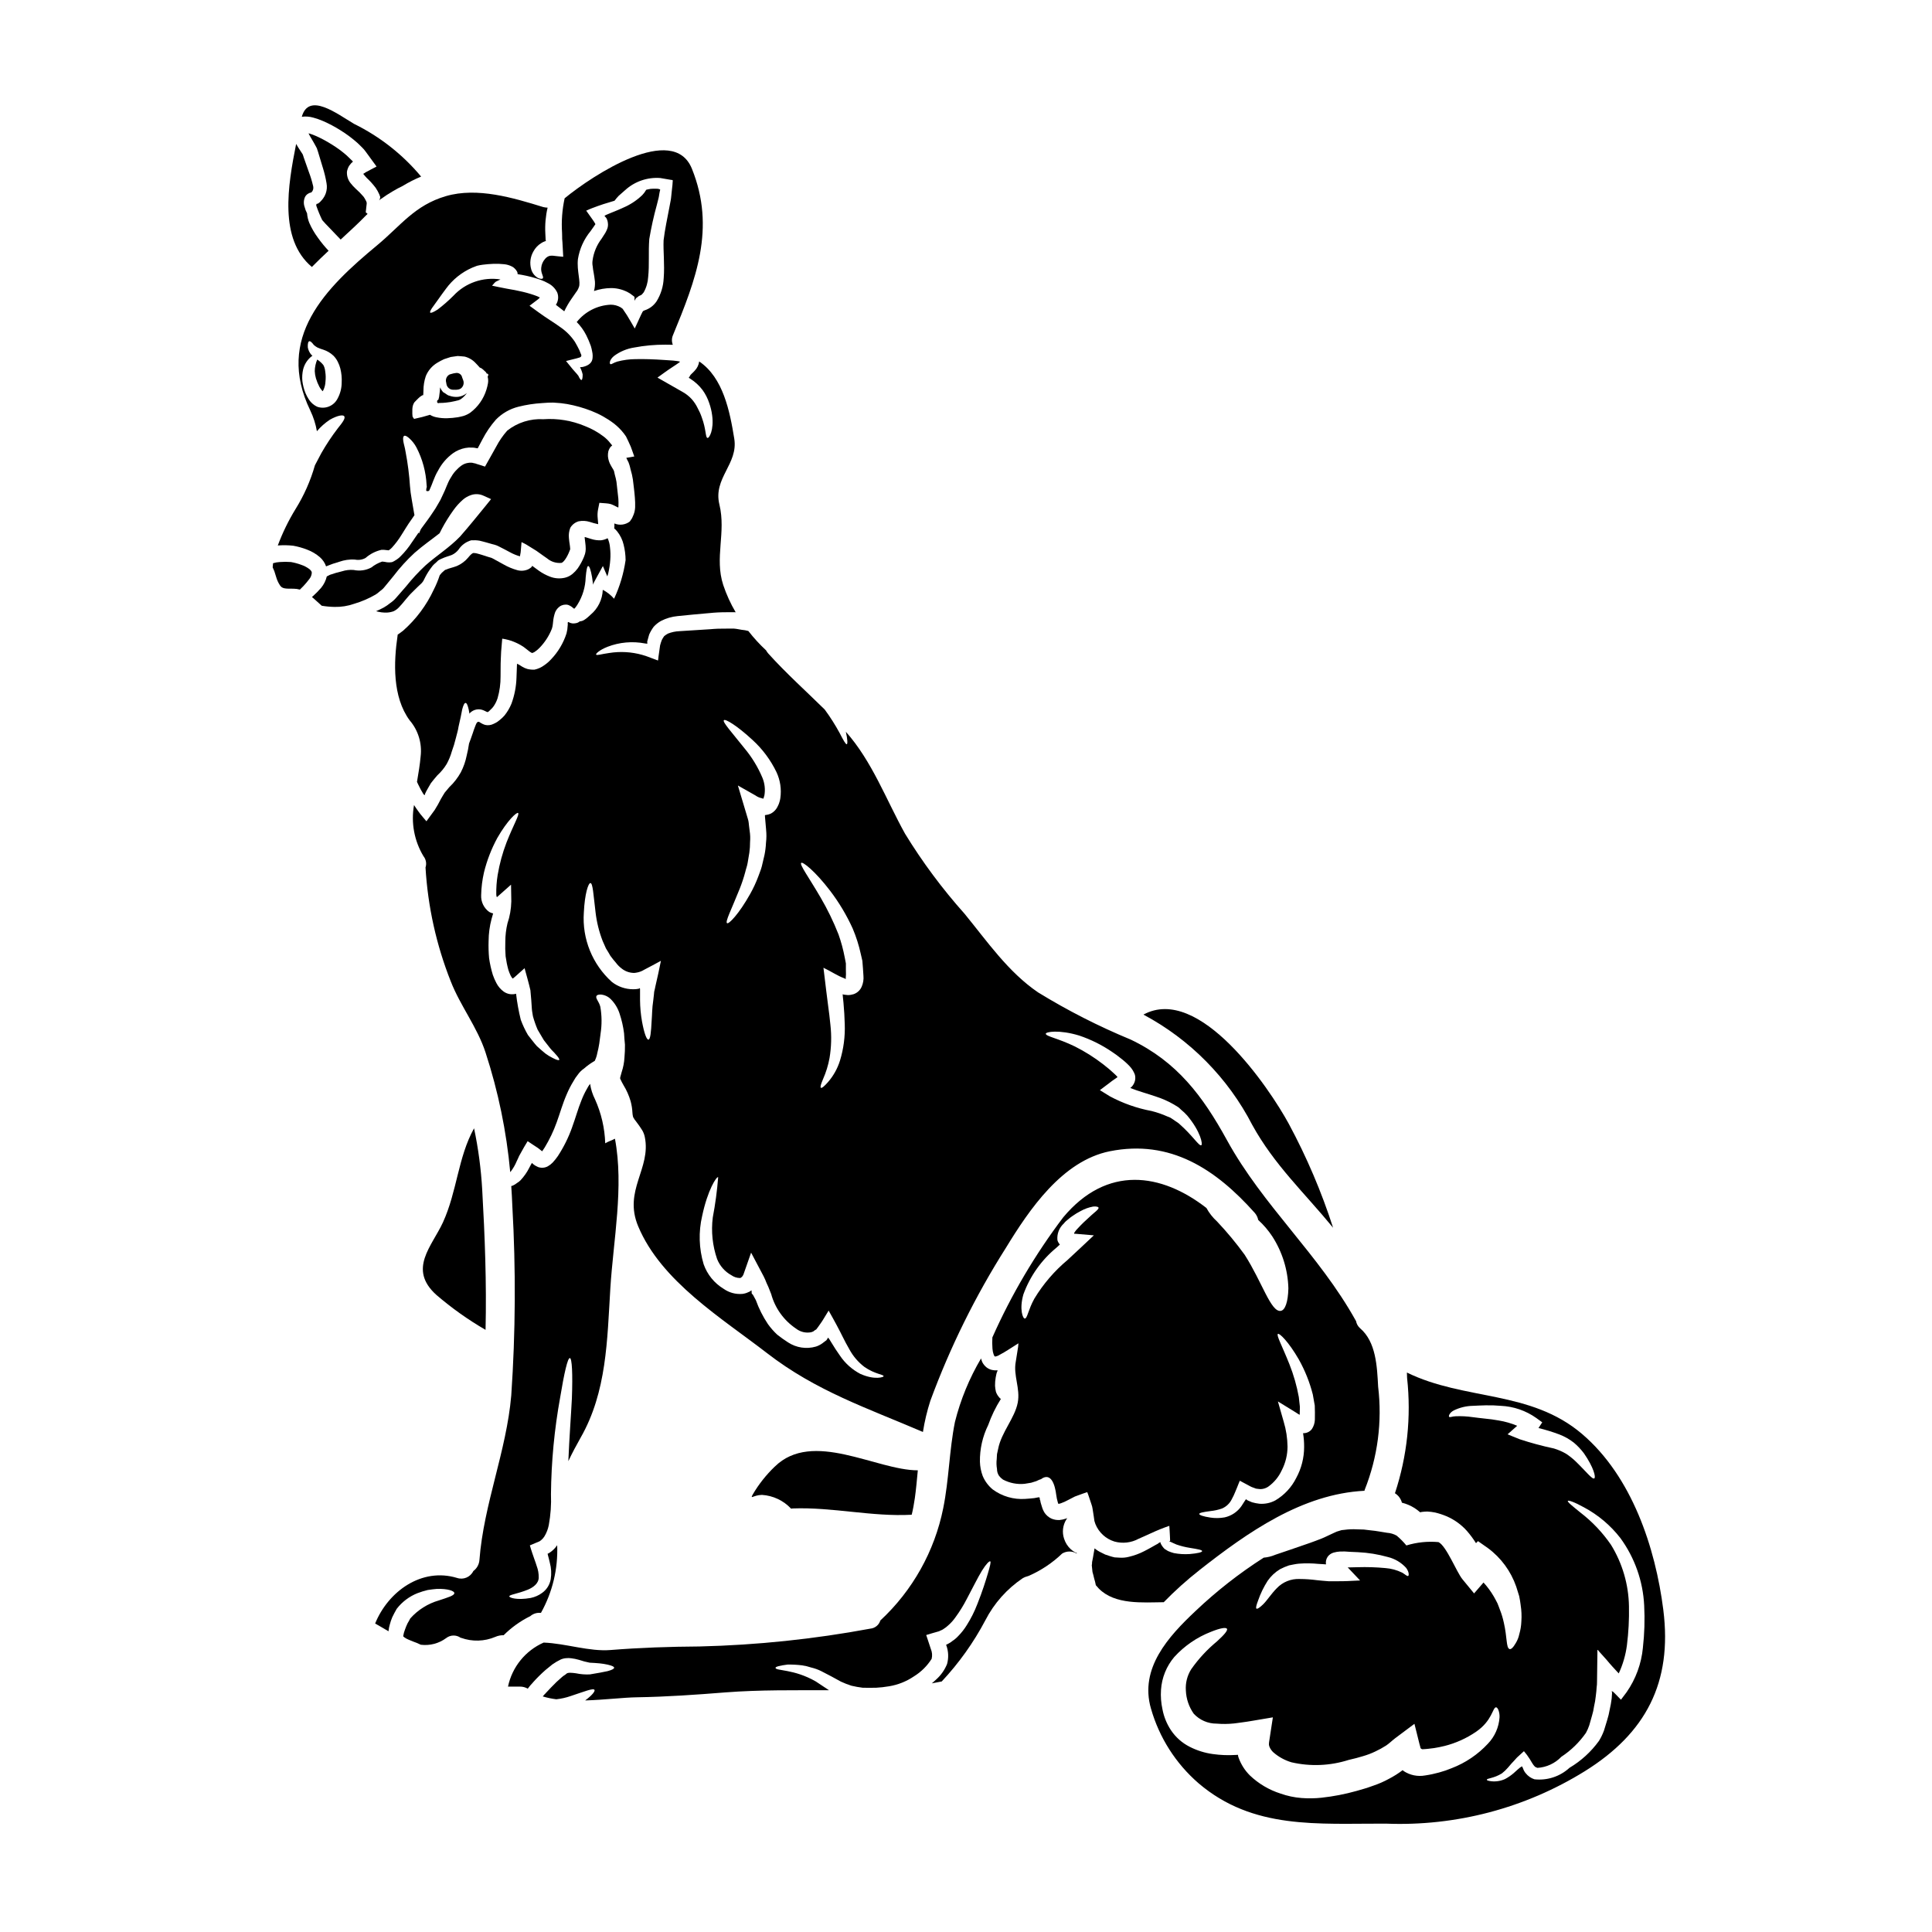 <?xml version="1.0" encoding="UTF-8"?>
<!-- Uploaded to: ICON Repo, www.svgrepo.com, Generator: ICON Repo Mixer Tools -->
<svg fill="#000000" width="800px" height="800px" version="1.1" viewBox="144 144 512 512" xmlns="http://www.w3.org/2000/svg">
 <g>
  <path d="m353.65 543.81c0.137-0.031 0.277-0.051 0.418-0.055 10.605-0.395 20.945 2.242 31.543 1.668 0.34-1.332 0.625-2.996 0.832-4.402 0.316-2.238 0.547-4.766 0.789-7.371-11.02 0-27.895-10.836-37.922-0.965h-0.008c-2.262 2.172-4.219 4.641-5.805 7.348-0.789 1.461 0.129 0.184 2.422 0.129 2.949 0.184 5.715 1.492 7.731 3.648z"/>
  <path d="m428.53 555.14c-0.285-0.172-0.547-0.371-0.789-0.598-0.809-0.754-1.41-1.703-1.746-2.758-0.574-1.707-0.355-3.586 0.598-5.113 0.074-0.133 0.16-0.258 0.266-0.367-0.129 0.051-0.234 0.102-0.395 0.156-0.551 0.188-1.117 0.309-1.691 0.363-0.762 0.043-1.52-0.102-2.215-0.418-0.688-0.34-1.281-0.852-1.719-1.484-0.32-0.508-0.566-1.062-0.727-1.641-0.242-0.668-0.418-1.355-0.523-2.055 0 0.102 0 0.23-0.051 0.23h-0.027c0.008-0.164 0.023-0.332 0.051-0.496l-0.234-0.18-1.223 0.234c-0.789 0.102-1.613 0.152-2.394 0.207v0.004c-3.094 0.215-6.168-0.68-8.66-2.527-1.152-0.961-2.055-2.184-2.633-3.57-0.441-1.191-0.688-2.449-0.727-3.723-0.055-3.375 0.695-6.715 2.188-9.742 0.859-2.426 1.984-4.75 3.359-6.926-0.207-0.141-0.383-0.316-0.523-0.52-0.352-0.406-0.617-0.875-0.785-1.383-0.125-0.516-0.203-1.043-0.234-1.574-0.012-0.746 0.047-1.496 0.176-2.231l0.184-0.91 0.102-0.367 0.051-0.129 0.078-0.18c0-0.027 0.184-0.34 0.078-0.266h0.004c-0.07 0-0.141-0.008-0.211-0.023h-0.078c-0.305 0.02-0.609 0-0.906-0.051-0.617-0.086-1.199-0.328-1.695-0.703-0.477-0.375-0.871-0.844-1.148-1.383-0.145-0.328-0.258-0.668-0.34-1.016-3.109 5.254-5.445 10.93-6.926 16.852-1.512 7.555-1.574 15.316-3.098 22.828-2.297 11.426-8.129 21.84-16.668 29.766-0.363 1.195-1.414 2.051-2.656 2.164-14.941 2.777-30.074 4.359-45.266 4.723-7.891 0.051-15.703 0.312-23.547 0.938-5.676 0.469-11.848-1.742-17.758-1.969-4.844 2.141-8.363 6.484-9.445 11.668h3.176c0.723-0.008 1.434 0.184 2.059 0.547 0.398-0.559 0.844-1.082 1.324-1.574l0.051-0.078c1.047-1.164 2.16-2.269 3.336-3.305 0.598-0.496 1.18-0.965 1.797-1.461 0.699-0.496 1.441-0.934 2.215-1.305 0.461-0.203 0.953-0.328 1.461-0.359 0.441-0.047 0.887-0.039 1.324 0.023 0.695 0.082 1.383 0.223 2.059 0.418 0.926 0.316 1.875 0.57 2.84 0.754 0.965 0.051 1.852 0.105 2.633 0.18 0.715 0.07 1.43 0.184 2.133 0.34 1.145 0.266 1.746 0.547 1.719 0.836s-0.648 0.598-1.742 0.887c-0.547 0.129-1.18 0.234-1.969 0.395-0.789 0.156-1.742 0.316-2.754 0.473v-0.004c-1.215 0.059-2.434-0.039-3.621-0.289-1.094-0.156-2.188-0.262-2.551 0.102s-0.703 0.445-1.18 0.887l-1.457 1.305c-0.965 0.965-1.969 1.969-2.945 3.047l-0.051 0.078c-0.027 0-0.129 0.105-0.129 0.105-0.184 0.207-0.367 0.414-0.523 0.598h-0.004c1.176 0.355 2.383 0.609 3.598 0.758 1.305-0.141 2.59-0.43 3.828-0.863 3.594-1.18 6.019-2.188 6.297-1.613 0.18 0.367-0.652 1.434-2.477 2.785 5.117-0.156 10.234-0.789 13.727-0.836 7.891-0.129 15.652-0.676 23.492-1.301 9.117-0.703 18.254-0.547 27.398-0.574-1.223-0.789-2.398-1.574-3.492-2.316-5.883-3.387-10.68-2.754-10.68-3.621 0-0.289 1.094-0.598 3.203-0.859l0.004 0.004c1.297-0.023 2.594 0.043 3.883 0.207 0.801 0.121 1.59 0.312 2.359 0.57 0.91 0.215 1.797 0.531 2.633 0.941 0.859 0.441 1.77 0.938 2.754 1.434 0.789 0.441 1.637 0.887 2.523 1.379h0.004c0.895 0.414 1.812 0.77 2.754 1.07 1.004 0.238 2.019 0.418 3.047 0.543 1.094 0.027 2.238-0.023 3.414 0h-0.004c1.18-0.062 2.356-0.195 3.519-0.395 2.363-0.387 4.609-1.285 6.59-2.629 1.895-1.168 3.5-2.754 4.688-4.637 0.215-0.867 0.141-1.781-0.207-2.606-0.367-1.18-0.789-2.316-1.145-3.465-0.266-0.363 0.285-0.312 0.52-0.418l0.836-0.262 1.715-0.492-0.004 0.004c0.168-0.031 0.328-0.094 0.473-0.184l0.152-0.078 0.316-0.129v-0.004c0.203-0.086 0.398-0.199 0.57-0.336 0.402-0.25 0.777-0.535 1.121-0.859 0.746-0.648 1.406-1.383 1.969-2.188 1.113-1.52 2.106-3.121 2.969-4.797 1.668-3.125 2.973-5.805 4.066-7.578 1.094-1.77 1.969-2.606 2.188-2.449s-0.055 1.25-0.625 3.176c-0.57 1.926-1.434 4.723-2.812 8.18l-0.004 0.004c-0.742 1.938-1.676 3.793-2.785 5.547-0.645 1.047-1.402 2.016-2.266 2.891-0.469 0.508-1 0.953-1.574 1.328-0.27 0.234-0.57 0.438-0.887 0.602l-0.492 0.262-0.207 0.102c-0.105 0.027-0.055 0.105 0 0.156 0.582 1.586 0.656 3.316 0.207 4.949-0.629 1.562-1.609 2.965-2.867 4.09-0.367 0.367-0.789 0.703-1.18 1.043 0.887-0.156 1.77-0.316 2.629-0.496 4.562-4.867 8.453-10.324 11.566-16.227 2.316-4.504 5.742-8.348 9.949-11.172 0.371-0.211 0.766-0.367 1.18-0.469 0.129-0.027 0.266-0.105 0.395-0.129v-0.004c3.266-1.434 6.254-3.434 8.828-5.902 1.184-0.715 2.668-0.715 3.852 0 0.027-0.129 0-0.102 0-0.129h0.027v-0.023c-0.051-0.027-0.207-0.051-0.312-0.105h0.004c-0.191-0.07-0.367-0.176-0.52-0.309z"/>
  <path d="m263.07 248.86c-0.34-0.027-0.789-0.418-1.117-0.625h-0.004c-0.191-0.098-0.375-0.211-0.547-0.34l-0.395-0.52h0.004c-0.148-0.23-0.27-0.477-0.363-0.73-0.027 0.367-0.078 0.73-0.105 1.145l-0.102 0.812h-0.004c-0.012 0.316-0.066 0.629-0.156 0.934-0.156 0.57-0.129 0.418-0.156 0.441l-0.074 0.027c-0.051 0.031-0.105 0.059-0.16 0.078-0.027 0.152-0.051 0.262-0.051 0.289v0.18c0.012 0.121 0.094 0.227 0.211 0.262 0.129 0.039 0.27 0.031 0.391-0.027 0.613 0.008 1.223-0.027 1.828-0.102 0.746-0.07 1.484-0.195 2.211-0.367 0.395-0.078 0.754-0.18 1.066-0.262 0.234-0.082 0.453-0.199 0.656-0.336 0.598-0.434 1.117-0.965 1.535-1.574-0.652 0.566-1.461 0.922-2.32 1.02-0.797 0.078-1.598-0.027-2.348-0.305z"/>
  <path d="m301.17 215.4 0.18 1.016c0.105 0.676 0.234 1.379 0.316 2.211v0.004c0.051 0.84-0.035 1.684-0.258 2.496 1.465-0.504 3.004-0.77 4.559-0.785 1.766 0.004 3.496 0.5 4.996 1.434l1.066 0.789 0.105 0.129c0.051 0.051 0 0.52 0.023 0.52v0.496l0.395-0.699c0.363-0.184 0.598-0.496 0.859-0.602 0.809-0.312 0.703-0.414 1.18-0.938v-0.004c0.703-1.254 1.105-2.652 1.184-4.09 0.34-3.203 0.027-6.539 0.289-10h-0.004c0.512-3.051 1.18-6.074 2.004-9.055 0.156-0.676 0.316-1.328 0.496-1.969 0.078-0.316 0.105-0.625 0.156-0.941 0.051-0.316 0.129-0.676 0.129-0.676 0.027-0.152 0.156-0.418 0.078-0.547l-0.52-0.152c-0.184-0.027-0.836-0.027-1.277-0.027-0.492-0.004-0.98 0.059-1.457 0.18-0.141 0.027-0.277 0.062-0.414 0.105-0.289 0.512-0.637 0.984-1.043 1.406-1.457 1.395-3.148 2.516-5 3.312-1.043 0.492-2.164 0.938-3.332 1.406l-0.863 0.367-0.363 0.152c-0.184 0.105-0.418 0.184-0.445 0.316l0.316 0.34 0.152 0.18v-0.004c0.234 0.406 0.375 0.859 0.418 1.324 0.078 0.535 0.016 1.078-0.18 1.578-0.141 0.359-0.305 0.707-0.496 1.043-0.34 0.496-0.648 1.016-0.988 1.539-1.293 1.691-2.121 3.691-2.398 5.805-0.074 0.523-0.059 1.055 0.051 1.574z"/>
  <path d="m271.79 459.26c-0.309-5.461-1.031-10.895-2.16-16.25-4.273 7.711-4.481 16.668-8.23 24.898-2.945 6.406-9.352 12.398-1.77 19.246 4.055 3.488 8.422 6.594 13.047 9.273 0.289-12.398-0.18-24.77-0.887-37.168z"/>
  <path d="m262.31 245.77c0.145 0.898 0.938 1.551 1.848 1.52v-0.227 0.223c0.086 0.008 0.176 0.008 0.262 0 0.262 0.023 0.527 0.016 0.789-0.02 0.305-0.023 0.602-0.117 0.863-0.277 0.695-0.488 0.977-1.379 0.695-2.18-0.051-0.176-0.125-0.352-0.297-0.789v0.004c-0.137-0.754-0.836-1.27-1.594-1.184l-0.699 0.113c-0.316 0.078-0.656 0.164-1.008 0.277-0.777 0.387-1.172 1.273-0.934 2.109z"/>
  <path d="m284.47 572.35c0.691-0.625 1.594-0.961 2.527-0.938h0.367c3.051-5.461 4.539-11.66 4.297-17.91-0.02 0.039-0.047 0.074-0.078 0.105-0.504 0.715-1.129 1.332-1.852 1.82-0.496 0.34-0.418 0.23-0.441 0.262l-0.133 0.027c-0.02 0.031-0.027 0.066-0.023 0.102l0.078 0.34c0.129 0.496 0.363 1.305 0.492 1.969 0.395 1.43 0.477 2.934 0.238 4.398-0.258 1.465-1.082 2.766-2.293 3.621-0.898 0.656-1.93 1.109-3.023 1.332-3.699 0.648-5.652-0.078-5.652-0.418-0.051-0.469 2.059-0.625 4.949-1.797 1.41-0.598 2.844-1.641 2.844-3.227l-0.004-0.004c0.016-1.02-0.16-2.039-0.523-2.996-0.18-0.625-0.363-1.094-0.648-1.902-0.18-0.547-0.395-1.121-0.574-1.668-0.207-0.625-0.418-1.273-0.598-1.926 0.547-0.234 1.121-0.473 1.668-0.703l0.887-0.367 0.395-0.289v0.004c0.344-0.277 0.645-0.613 0.883-0.988 0.574-0.934 0.977-1.969 1.184-3.047 0.492-2.695 0.688-5.438 0.574-8.176 0.086-8.617 0.902-17.207 2.445-25.684 1.066-6.43 1.969-10.391 2.551-10.391 0.582 0 0.789 4.141 0.547 10.707-0.23 4.586-0.676 10.289-0.938 16.617 0.992-2.137 2.137-4.219 3.254-6.227 6.953-12.164 7.035-25.914 7.871-39.508 0.789-12.867 3.644-26.93 1.223-39.719-0.73 0.418-1.695 0.676-2.582 1.223h0.008c-0.129-4.031-1.051-7.996-2.711-11.672-0.648-1.285-1.09-2.664-1.301-4.09-0.332 0.422-0.621 0.879-0.859 1.359-0.555 0.969-1.031 1.977-1.434 3.019-0.887 2.16-1.535 4.586-2.5 7.215h0.004c-0.949 2.656-2.211 5.191-3.754 7.551-0.418 0.605-0.879 1.184-1.379 1.719-0.375 0.391-0.805 0.723-1.277 0.988-0.801 0.438-1.75 0.504-2.606 0.188-0.48-0.199-0.93-0.473-1.328-0.812-0.051-0.031-0.094-0.078-0.129-0.129l-0.105-0.129c-0.129 0.207 0.078-0.34-0.727 1.223-0.613 1.227-1.402 2.359-2.344 3.363-0.277 0.285-0.594 0.531-0.941 0.727-0.332 0.273-0.699 0.5-1.094 0.676-0.141 0.035-0.281 0.078-0.418 0.133 0.133 1.77 0.207 3.57 0.289 5.363 0.945 16.695 0.852 33.43-0.289 50.113-1.273 14.82-7.289 28.734-8.434 43.598-0.078 1.172-0.668 2.25-1.617 2.945-0.777 1.613-2.633 2.398-4.328 1.824-9.375-2.836-18.23 3.566-21.695 12.082 1.18 0.652 2.344 1.355 3.543 2.059h-0.004c0.055-0.602 0.168-1.195 0.34-1.773 0.172-0.656 0.387-1.301 0.648-1.926 0.367-0.754 0.754-1.512 1.18-2.238l0.004-0.004c1.418-1.844 3.305-3.273 5.465-4.141 0.898-0.344 1.82-0.633 2.754-0.855 0.859-0.129 1.664-0.234 2.398-0.289 2.941-0.105 4.688 0.547 4.66 1.117 0 0.652-1.664 1.121-4.09 1.93-2.938 0.844-5.574 2.508-7.602 4.793-0.215 0.438-0.449 0.863-0.707 1.277-0.258 0.531-0.484 1.082-0.676 1.641-0.219 0.555-0.375 1.129-0.469 1.715-0.152 0.105 0.754 0.73 1.461 0.992 0.727 0.34 1.512 0.598 2.109 0.836 0.441 0.18 0.789 0.34 1.094 0.492 2.371 0.297 4.766-0.328 6.691-1.746 1.117-0.887 2.691-0.93 3.856-0.102 0.043 0.02 0.086 0.027 0.133 0.023 2.941 1.055 6.172 0.965 9.051-0.258 0.695-0.309 1.453-0.461 2.211-0.441 2.023-2.016 4.352-3.695 6.906-4.977 0.031-0.016 0.066-0.023 0.102-0.023z"/>
  <path d="m229.62 196.6c-0.195 0.27-0.414 0.523-0.652 0.754l-0.078 0.102c-0.18 0.18-0.18 0.156-0.262 0.234-0.078 0.078-0.34 0.23-0.418 0.285-0.078 0.051-0.074 0.027-0.102 0.027-0.105-0.027-0.18 0-0.207 0.051l-0.004 0.004c-0.086 0.129-0.117 0.289-0.078 0.445 0.445 1.309 0.969 2.586 1.574 3.828 0.57 0.648 1.18 1.328 1.969 2.109 0.914 0.91 2.008 2.16 2.918 3.047 2.363-2.188 4.688-4.297 6.719-6.406 0.129-0.129 0.289-0.262 0.418-0.395-0.152-0.129-0.312-0.289-0.492-0.418l0.23-2.086c0.039-0.188 0.039-0.383 0-0.57-0.02-0.074-0.043-0.145-0.078-0.211l-0.129-0.262v0.004c-0.176-0.367-0.383-0.719-0.625-1.043-0.637-0.742-1.324-1.438-2.055-2.082-0.512-0.473-0.984-0.988-1.41-1.539-0.66-0.855-0.984-1.918-0.91-2.996 0.102-0.539 0.293-1.059 0.57-1.535 0.184-0.207 0.34-0.445 0.523-0.652s0.207-0.18 0.312-0.285l0.156-0.156 0.023-0.027-0.207-0.23-1.457-1.41c-1.227-1.074-2.543-2.039-3.938-2.891-1.309-0.832-2.676-1.57-4.09-2.211-0.637-0.289-1.293-0.531-1.965-0.73l-0.027-0.023c-0.023 0-0.051 0-0.051 0.023 0.051 0.105-0.156-0.207 0.312 0.652l1.094 1.875 0.602 1.094h-0.004c0.137 0.203 0.23 0.434 0.285 0.676l0.184 0.547c0.418 1.434 0.859 2.836 1.273 4.219h0.004c0.426 1.355 0.758 2.738 0.988 4.141 0.172 0.906 0.098 1.84-0.211 2.707-0.164 0.48-0.402 0.93-0.707 1.336z"/>
  <path d="m226.65 214.75c1.434-1.461 2.922-2.894 4.43-4.297-1.031-1.086-1.977-2.242-2.84-3.465-0.898-1.215-1.66-2.523-2.266-3.91-0.336-0.812-0.535-1.672-0.598-2.547-0.289-0.535-0.508-1.105-0.652-1.695-0.305-0.855-0.266-1.797 0.105-2.629 0.195-0.387 0.504-0.703 0.883-0.914 0.215-0.121 0.441-0.215 0.68-0.285 0.051 0 0 0.078 0 0.105 0.184-0.207 0.469-0.496 0.469-0.602h-0.004c0.055-0.109 0.098-0.223 0.133-0.34 0.07-0.344 0.055-0.703-0.051-1.039-0.285-1.215-0.648-2.406-1.094-3.57-0.441-1.246-0.887-2.551-1.355-3.852l-0.156-0.496c-0.074-0.207-0.129-0.34-0.129-0.34l-0.543-0.832c-0.395-0.57-0.789-1.223-1.18-1.902-2.184 11.016-4.633 25.215 4.168 32.609z"/>
  <path d="m226.99 175.16c0.887 0.242 1.758 0.543 2.606 0.91 1.617 0.703 3.176 1.531 4.664 2.477 1.617 1 3.141 2.144 4.559 3.414l1.039 1.016c0.418 0.391 0.793 0.828 1.121 1.301 0.938 1.305 1.875 2.578 2.809 3.852l-1.637 0.863-0.812 0.441-0.414 0.207-0.207 0.156-0.395 0.23s0 0.027-0.023 0.027c-0.023 0-0.027 0.023 0.023 0.102 0.105 0.156 0.523 0.625 0.836 0.965v0.004c0.891 0.82 1.699 1.719 2.422 2.688 0.363 0.539 0.68 1.113 0.941 1.715 0.09 0.203 0.168 0.41 0.23 0.625v0.055c0.008 0.117-0.012 0.23-0.051 0.34-0.012 0.117-0.047 0.234-0.102 0.336-0.078 0.129-0.184 0.285-0.078 0.18v0.004c0.102-0.109 0.215-0.203 0.336-0.289 0.262-0.18 0.23-0.102 1.574-1.066 1.016-0.676 2.004-1.223 2.918-1.746 0.496-0.262 0.91-0.469 1.383-0.699v-0.004c1.555-0.949 3.184-1.773 4.867-2.473-4.883-5.844-10.934-10.602-17.766-13.965-4.508-2.656-12.004-8.488-13.855-1.879 1.008-0.141 2.035-0.066 3.012 0.215z"/>
  <path d="m244.78 300.6c0.449-0.309 0.848-0.688 1.18-1.121 0.727-0.91 1.484-1.824 2.262-2.754h0.004c1.695-2.238 3.59-4.32 5.652-6.223 2.293-2.008 4.613-3.598 6.617-5.184 0.207-0.395 0.395-0.754 0.598-1.18v-0.004c0.898-1.688 1.906-3.312 3.023-4.867 0.734-1.043 1.59-1.996 2.551-2.84 0.625-0.543 1.352-0.957 2.137-1.223 1.062-0.371 2.227-0.324 3.254 0.129l2.082 0.938-1.535 1.902c-2.031 2.477-4.191 5.184-6.691 8.023-2.836 2.945-6.273 5.078-9.141 7.633v-0.004c-1.859 1.738-3.594 3.609-5.184 5.602-0.887 1.016-1.797 2.031-2.656 3.047-0.449 0.516-0.965 0.969-1.535 1.352-0.539 0.445-1.113 0.84-1.719 1.184-0.676 0.367-1.355 0.676-2.008 0.965 0.945 0.281 1.93 0.406 2.918 0.363 0.598-0.035 1.184-0.156 1.746-0.363 0.551-0.27 1.047-0.641 1.457-1.098 1.07-1.094 2.215-2.754 3.519-3.984 0.887-0.914 1.742-1.691 2.5-2.426l0.367-0.492 0.57-1.121-0.004 0.004c0.465-0.887 1.004-1.734 1.613-2.527 0.312-0.449 0.691-0.844 1.125-1.18l0.648-0.625c0.289-0.188 0.594-0.344 0.914-0.469 1.094-0.52 2.031-0.703 2.754-1.016 0.672-0.324 1.258-0.797 1.719-1.383 0.785-1.203 1.98-2.082 3.363-2.473 0.738-0.047 1.48-0.016 2.211 0.102 0.574 0.129 1.18 0.289 1.719 0.445l1.535 0.441 0.703 0.18 0.004 0.004c0.391 0.102 0.766 0.25 1.121 0.441 1.117 0.547 2.055 1.066 3.019 1.574 0.824 0.453 1.699 0.809 2.606 1.066v-0.074l0.18-0.988 0.234-2.707 0.809 0.395c0.352 0.18 0.688 0.379 1.016 0.598l2.109 1.305c1.691 1.18 2.109 1.539 2.867 2.031 1.02 0.859 2.34 1.281 3.672 1.18 0.598 0.023 1.613-1.512 2.211-3.074 0.078-0.18 0.184-0.469 0.207-0.52 0.023-0.051-0.023-0.027 0-0.156-0.023-0.316-0.051-0.727-0.129-1.18-0.078-0.453-0.129-0.832-0.207-1.664v-0.004c-0.094-0.918 0.031-1.848 0.367-2.707 0.488-0.836 1.281-1.453 2.211-1.723 0.977-0.195 1.992-0.141 2.945 0.16 0.723 0.242 1.461 0.441 2.211 0.598 0.027 0 0.055-0.027 0.027-0.051l-0.129-1.484c-0.086-0.766-0.062-1.539 0.078-2.293l0.363-1.824 1.746 0.129c0.441 0.027 0.875 0.098 1.301 0.211 0.285 0.129 0.621 0.234 0.859 0.367l1.094 0.547v-0.027c0.027 0 0.027-0.027 0.051-0.289 0.031-0.676 0.023-1.355-0.023-2.031-0.184-1.484-0.34-2.969-0.496-4.453-0.109-0.648-0.258-1.293-0.445-1.926l-0.102-0.469-0.129-0.547-0.051-0.078v-0.004c-0.102-0.227-0.223-0.445-0.367-0.648-0.156-0.316-0.445-0.703-0.676-1.223-0.273-0.613-0.441-1.262-0.496-1.93-0.02-0.426 0.016-0.855 0.105-1.273 0.094-0.344 0.242-0.672 0.441-0.965 0.121-0.199 0.277-0.367 0.469-0.496 0.078-0.078 0.105-0.078 0.105-0.078v-0.023l-0.027-0.055-0.395-0.469c-0.527-0.699-1.148-1.324-1.848-1.852-1.504-1.145-3.164-2.074-4.926-2.754-3.481-1.465-7.254-2.09-11.02-1.824-3.457-0.199-6.867 0.875-9.586 3.019-1.152 1.301-2.141 2.734-2.941 4.273l-1.484 2.656-1.332 2.363c-0.051 0.078-0.078 0.234-0.18 0.234l-0.938-0.312-1.277-0.395c-0.207-0.098-0.426-0.156-0.652-0.18l-0.234-0.055c-0.152-0.051-0.309-0.078-0.469-0.078-0.305-0.02-0.609-0.004-0.91 0.055-0.621 0.098-1.207 0.34-1.719 0.703-1.199 0.875-2.184 2.004-2.891 3.305-0.863 1.383-1.18 2.754-2.086 4.531-0.344 0.832-0.762 1.637-1.246 2.398-0.418 0.762-0.883 1.504-1.383 2.215-0.914 1.406-1.969 2.785-2.867 4.012-0.105 0.129-0.18 0.285-0.289 0.414-0.156 0.395-0.312 0.73-0.496 1.121-0.023-0.051-0.074-0.156-0.102-0.234-0.574 0.812-1.121 1.668-1.719 2.504v-0.004c-0.867 1.355-1.879 2.609-3.016 3.746-0.305 0.328-0.645 0.617-1.016 0.863-0.395 0.207-1.016 0.754-1.574 0.754v0.004c-0.543 0.062-1.09 0.027-1.613-0.109-0.234-0.039-0.469-0.062-0.707-0.078-1.047 0.352-2.023 0.887-2.887 1.574-1.43 0.762-3.082 0.992-4.664 0.652-1.059-0.09-2.121 0.035-3.129 0.363-1.062 0.246-2.117 0.551-3.148 0.914-0.312 0.152-0.598 0.289-0.859 0.441h0.004c-0.258 1.098-0.766 2.125-1.484 2.996-0.656 0.762-1.363 1.484-2.109 2.16-0.105 0.105-0.234 0.184-0.34 0.289 0.152 0.156 0.395 0.316 0.547 0.469 0.754 0.703 1.434 1.305 2.055 1.852v-0.004c1.121 0.188 2.254 0.293 3.391 0.312 1.77 0.039 3.535-0.242 5.207-0.832 2.004-0.59 3.93-1.422 5.731-2.477 0.414-0.285 0.809-0.594 1.18-0.934z"/>
  <path d="m258.2 351.54c0.547-0.676 1.18-1.512 1.715-2.082 0.953-0.871 1.777-1.871 2.449-2.973 0.59-1.07 1.055-2.207 1.383-3.387 0.414-1.121 0.766-2.269 1.043-3.434 0.262-1.094 0.598-2.109 0.727-3.074 0.207-0.965 0.395-1.824 0.574-2.578 0.18-0.754 0.262-1.461 0.395-2.008 0.289-1.094 0.574-1.719 0.887-1.719s0.574 0.602 0.836 1.746c0.078 0.34 0.129 0.699 0.207 1.117l0.152-0.23c0.953-0.949 2.394-1.211 3.621-0.652 0.18 0.078 0.34 0.156 0.496 0.234 0.102 0.059 0.207 0.109 0.312 0.156 0.047 0.027 0.102 0.047 0.156 0.051 0.117 0.004 0.23-0.043 0.312-0.129 0.062-0.047 0.125-0.102 0.184-0.156l0.395-0.395c0.285-0.246 0.539-0.527 0.754-0.836 0.461-0.664 0.82-1.391 1.066-2.16 0.539-1.871 0.805-3.809 0.789-5.754 0.023-1.121 0.023-2.242 0.023-3.414l0.051-1.434 0.078-1.746c0.078-1.145 0.184-2.289 0.289-3.438v0.004c2.055 0.305 4.012 1.07 5.731 2.238 1.25 0.938 1.457 1.18 1.824 1.383 0.367 0.199 0.367 0.18 0.367 0.207 0.023-0.078 0.441-0.105 0.809-0.418h-0.004c0.395-0.266 0.762-0.57 1.094-0.91 1.441-1.465 2.578-3.207 3.332-5.117 0.137-0.406 0.227-0.824 0.262-1.25l0.129-1.18c0.074-0.484 0.176-0.961 0.312-1.434 0.195-0.816 0.676-1.535 1.355-2.031 0.641-0.457 1.445-0.617 2.211-0.445 0.57 0.203 1.09 0.535 1.512 0.965h0.262c0.055-0.047 0.102-0.109 0.129-0.18 0.246-0.305 0.473-0.629 0.676-0.965 1.312-2.137 2.039-4.578 2.113-7.086 0.18-1.902 0.367-3.023 0.676-3.023 0.312 0 0.676 1.02 1.016 2.945 0.078 0.496 0.156 1.043 0.234 1.668 0.023 0.102 0 0.23 0.023 0.34 0.078-0.184 0.129-0.367 0.207-0.547l0.789-1.461c0.52-0.965 1.066-1.969 1.613-2.945 0.395 0.887 0.789 1.828 1.18 2.754 0.078-0.262 0.156-0.52 0.234-0.809l0.004 0.004c0.277-1.191 0.461-2.402 0.547-3.621 0.082-1.094 0.055-2.191-0.078-3.277-0.066-0.84-0.277-1.66-0.625-2.426-0.535 0.289-1.117 0.473-1.719 0.547-0.879 0.051-1.762-0.066-2.606-0.336l-1.512-0.469c-0.262-0.078-0.156-0.051-0.234 0s-0.023 0.027-0.023 0.051l0.156 1.305v-0.004c0.086 0.586 0.129 1.18 0.133 1.773-0.008 0.438-0.07 0.879-0.188 1.301-0.086 0.293-0.191 0.578-0.309 0.859-0.441 1.055-0.992 2.059-1.645 2.996-0.395 0.527-0.848 1.008-1.352 1.43-0.586 0.488-1.27 0.836-2.008 1.016-1.328 0.312-2.715 0.211-3.984-0.285-1.02-0.391-1.992-0.906-2.887-1.535-0.703-0.496-1.668-1.223-1.668-1.223-0.078-0.051-0.207-0.207-0.18-0.051 0 0.051 0 0.051-0.055 0.129l-0.152 0.207h-0.004c-0.23 0.184-0.473 0.352-0.73 0.496-0.926 0.441-1.98 0.535-2.973 0.262-1.262-0.352-2.481-0.859-3.621-1.512-0.961-0.52-1.926-1.066-2.867-1.574h0.004c-0.129-0.07-0.258-0.129-0.395-0.184l-0.887-0.262-1.535-0.496c-0.523-0.18-0.938-0.262-1.383-0.395-0.445-0.133-0.727-0.078-0.938-0.129-0.234 0.023-0.703 0.34-1.406 1.223l0.004 0.004c-0.82 0.973-1.855 1.738-3.023 2.238-1.094 0.418-2.109 0.598-2.754 0.91-0.18 0.078-0.34 0.078-0.395 0.156l-0.395 0.34h0.004c-0.309 0.238-0.582 0.52-0.809 0.836-0.055 0.051-0.105 0.129-0.156 0.18-0.426 1.309-0.953 2.578-1.574 3.805-1.93 4.164-4.707 7.879-8.152 10.914-0.469 0.367-0.941 0.703-1.434 1.043v0.129c-1.07 7.238-1.383 16.332 3.176 22.555 2.277 2.641 3.336 6.121 2.918 9.582-0.18 2.109-0.57 4.406-0.965 6.746 0.105 0.234 0.207 0.445 0.316 0.676 0.422 0.906 0.902 1.785 1.43 2.633 0.18 0.156 0.285 0.184 0.363 0.129 0.02-0.066 0.031-0.137 0.027-0.207 0.027-0.105-0.129 0.18 0.312-0.73 0.438-0.707 0.773-1.441 1.242-2.168z"/>
  <path d="m475.88 442.15c5.832 10.574 13.777 17.922 21.301 27.086v0.004c0.035 0.039 0.074 0.082 0.105 0.129-3.066-9.523-7-18.746-11.746-27.551-5.184-9.531-23.73-37-38.523-28.938h0.004c12.367 6.598 22.434 16.809 28.859 29.27z"/>
  <path d="m226 294.82c-0.664-0.496-1.402-0.883-2.188-1.145-0.879-0.324-1.785-0.57-2.711-0.73-0.984-0.078-1.98-0.078-2.965 0-0.602 0.031-1.199 0.133-1.773 0.312-0.055 0.367-0.078 0.727-0.105 1.094 0.105 0.262 0.234 0.57 0.445 1.016 0.152 0.547 0.34 1.066 0.492 1.574 0.219 0.766 0.555 1.496 0.992 2.16 0.598 0.938 1.434 0.91 3.644 0.91 0.555 0.008 1.105 0.086 1.641 0.238 0.316-0.289 0.625-0.598 0.938-0.938 0.574-0.613 1.113-1.258 1.617-1.93 0.352-0.453 0.559-1 0.598-1.574 0-0.285-0.105-0.547-0.625-0.988z"/>
  <path d="m229.99 241.45c-0.074-0.238-0.168-0.465-0.285-0.684-0.398-0.512-0.875-0.957-1.41-1.324-0.082-0.043-0.16-0.098-0.23-0.156-0.41 0.973-0.633 2.016-0.652 3.07 0.027 0.645 0.133 1.285 0.312 1.902 0.23 0.773 0.535 1.527 0.91 2.238 0.184 0.336 0.402 0.652 0.652 0.938 0.262 0.367 0.207 0.184 0.23 0.234 0.055-0.105-0.051 0.102 0.184-0.312l0.004 0.004c0.332-0.703 0.52-1.465 0.547-2.242 0.098-0.867 0.082-1.742-0.055-2.602-0.031-0.363-0.102-0.719-0.207-1.066z"/>
  <path d="m584.8 570.66c-2.106-16.617-8.359-35.398-21.512-46.621-13.727-11.719-31.148-8.801-46.445-16.305 0 0.496 0.023 0.988 0.051 1.484h0.004c1.121 10.281 0.023 20.688-3.223 30.508 0.91 0.566 1.574 1.461 1.848 2.5 1.191 0.297 2.324 0.781 3.363 1.434 0.516 0.344 1.012 0.719 1.484 1.121 0.152-0.027 0.34-0.105 0.441-0.105h-0.004c0.477-0.062 0.957-0.094 1.434-0.105 0.703 0.035 1.398 0.125 2.086 0.262 1.031 0.246 2.043 0.578 3.019 0.988 2.059 0.883 3.898 2.207 5.394 3.879 0.887 1.023 1.695 2.109 2.418 3.258l0.523-0.547 2.629 1.852v-0.004c3.477 2.57 6.09 6.129 7.504 10.211 0.285 0.859 0.547 1.719 0.789 2.527 0.18 0.789 0.289 1.641 0.395 2.398h-0.004c0.223 1.41 0.285 2.844 0.184 4.269-0.043 1.156-0.227 2.301-0.551 3.41-0.172 0.836-0.488 1.637-0.934 2.363-0.699 1.223-1.273 1.719-1.664 1.574-0.914-0.367-0.574-2.996-1.512-7.062h-0.004c-0.238-1.117-0.57-2.215-0.988-3.277-0.23-0.574-0.418-1.18-0.676-1.77-0.262-0.59-0.648-1.18-0.961-1.797l-0.004-0.004c-0.777-1.336-1.691-2.582-2.734-3.723l-2.5 2.891-3.102-3.773c-1.535-1.879-4.246-8.828-6.328-9.82v-0.004c-2.871-0.258-5.762 0.043-8.516 0.887-0.777-0.949-1.641-1.82-2.578-2.606-0.785-0.441-1.656-0.695-2.551-0.754-1.434-0.207-2.918-0.523-4.195-0.625l-1.969-0.234c-0.625-0.023-1.223-0.051-1.824-0.051-1.094-0.066-2.195-0.023-3.281 0.129-0.254 0.012-0.508 0.039-0.758 0.078l-0.598 0.18c-0.461 0.113-0.906 0.281-1.324 0.496-0.965 0.418-2.086 1.016-3.332 1.535-1.246 0.52-2.137 0.789-3.148 1.18-3.938 1.355-6.981 2.422-9.195 3.148l-0.004 0.004c-0.969 0.41-1.996 0.664-3.047 0.754-6.473 4.137-12.535 8.879-18.105 14.172-7.137 6.723-14.871 15.133-11.773 25.84h0.004c2.188 7.672 6.562 14.539 12.594 19.766 14.457 12.344 31.594 10.652 49.617 10.707 18.574 0.75 36.945-4.086 52.742-13.883 16.188-10.074 23.246-23.516 20.82-42.734zm-38.051-45.242-3.231-1.305 2.555-2.266c-1.562-0.656-3.195-1.125-4.867-1.402-1.305-0.23-2.453-0.395-3.621-0.496-1.168-0.102-2.316-0.285-3.332-0.395h-0.004c-1.473-0.215-2.965-0.293-4.453-0.234-0.988 0.027-1.434 0.34-1.719 0.18-0.262-0.078-0.051-1.066 1.18-1.715 1.582-0.777 3.316-1.195 5.078-1.227 1.043-0.078 2.215-0.078 3.363-0.133h-0.004c1.348-0.031 2.695 0.012 4.039 0.133 3.379 0.152 6.644 1.273 9.402 3.227l1.574 1.145-0.992 1.512v0.004c1.848 0.445 3.664 1.004 5.445 1.668 1.418 0.531 2.742 1.277 3.934 2.211 0.988 0.836 1.883 1.781 2.66 2.816 2.606 3.75 3.203 6.379 2.754 6.641-0.547 0.367-2.188-1.852-5.055-4.609-0.762-0.711-1.578-1.355-2.449-1.93-1.012-0.582-2.086-1.047-3.203-1.383-3.059-0.648-6.082-1.465-9.051-2.441zm-69.332 42.715c0.633-1.828 1.484-3.578 2.527-5.207 0.867-1.246 1.984-2.293 3.285-3.074 0.77-0.402 1.57-0.742 2.391-1.016 0.836-0.156 1.695-0.367 2.555-0.445 1.734-0.137 3.477-0.117 5.207 0.055 0.652 0.051 1.969 0.102 1.969 0.129h0.051v0.004c-0.121-0.711 0.039-1.441 0.445-2.031 0.391-0.531 0.941-0.918 1.574-1.094 0.57-0.164 1.152-0.262 1.746-0.289 0.832-0.031 1.672-0.004 2.5 0.078 0.75 0.023 1.508 0.074 2.238 0.102h0.004c2.664 0.129 5.305 0.559 7.871 1.277 1.875 0.453 3.57 1.461 4.867 2.891 0.859 1.18 0.727 2.082 0.52 2.133-0.336 0.105-0.75-0.414-1.637-0.91v0.004c-1.379-0.672-2.875-1.074-4.402-1.184-2.441-0.23-4.894-0.309-7.344-0.23-0.727 0.027-1.457 0.027-2.211 0.051h-0.418c1.094 1.145 2.16 2.289 3.281 3.465l-3.281 0.156c-1.719 0.078-3.387 0.027-5.027 0.051-0.418-0.023-0.938-0.078-1.223-0.102l-0.652-0.055-1.273-0.129c-1.504-0.199-3.016-0.305-4.531-0.312-2.305-0.109-4.543 0.793-6.121 2.477-1.461 1.484-2.527 3.176-3.492 4.141-0.965 0.965-1.664 1.406-1.875 1.223-0.207-0.18-0.008-0.934 0.457-2.156zm47.977 45.59c-1.223 0.34-2.465 0.605-3.723 0.789-1.984 0.359-4.027-0.062-5.707-1.18l-0.23-0.23v-0.004c-1.141 0.867-2.352 1.633-3.621 2.293-1.371 0.754-2.812 1.383-4.301 1.875-1.535 0.57-2.918 0.961-4.328 1.355-3.035 0.852-6.137 1.453-9.273 1.793-1.758 0.188-3.523 0.211-5.285 0.078-1.902-0.145-3.777-0.543-5.574-1.18-3.027-0.961-5.797-2.602-8.102-4.789-1.336-1.32-2.359-2.922-2.996-4.688-0.051-0.184-0.184-0.547-0.184-0.625l0.027-0.027 0.027-0.051c0-0.027-0.027-0.027-0.027-0.051l-0.051-0.027c-0.051 0 0.156-0.023-0.547 0.027v-0.004c-2.027 0.129-4.059 0.051-6.07-0.234-2.141-0.293-4.219-0.941-6.148-1.926-2.008-1.016-3.719-2.531-4.969-4.402-1.105-1.672-1.867-3.543-2.242-5.512-0.375-1.699-0.508-3.445-0.391-5.184 0.211-3.203 1.445-6.25 3.516-8.699 2.695-2.957 6.035-5.25 9.766-6.691 2.449-0.988 3.938-1.223 4.195-0.789 0.262 0.438-0.703 1.574-2.606 3.309v0.004c-2.617 2.152-4.93 4.648-6.875 7.422-1.047 1.672-1.543 3.633-1.41 5.598 0.086 2.219 0.812 4.363 2.086 6.176 1.566 1.691 3.769 2.644 6.07 2.629 1.52 0.129 3.051 0.113 4.566-0.043 0.18 0 1.328-0.184 2.188-0.289 0.863-0.102 1.793-0.262 2.731-0.418 1.77-0.289 3.594-0.598 5.418-0.914-0.234 1.461-0.445 2.922-0.676 4.406l-0.34 2.238 0.004 0.004c-0.062 0.32-0.047 0.652 0.051 0.965 0.035 0.074 0.062 0.152 0.078 0.23 0.227 0.535 0.562 1.016 0.988 1.41 1.398 1.223 3.039 2.125 4.82 2.656 5.016 1.156 10.25 0.941 15.156-0.625 1.383-0.316 2.711-0.652 3.777-0.992 1.129-0.324 2.227-0.738 3.285-1.246 0.988-0.461 1.945-0.988 2.863-1.574 0.887-0.602 1.574-1.305 2.394-1.93l5.117-3.828 1.332 5.34 0.23 0.832v-0.004c-0.004 0.113 0.035 0.227 0.105 0.316 0.051 0.086 0.133 0.152 0.23 0.18 0.055 0.027 0.105 0.027 0.156 0.051l0.105 0.027 0.262-0.027c0.52 0 2.031-0.18 2.785-0.285 0.91-0.129 1.824-0.34 2.707-0.547l0.004 0.004c3.035-0.758 5.91-2.055 8.488-3.832 4.246-2.945 4.297-6.379 5.211-6.43 0.203 0 0.395 0.203 0.598 0.621h0.004c0.25 0.641 0.363 1.324 0.336 2.008-0.164 2.637-1.266 5.133-3.102 7.035-2.652 2.848-5.922 5.059-9.555 6.457-1.09 0.457-2.207 0.84-3.348 1.148zm53.992-33.062c-0.402 4.246-1.895 8.312-4.332 11.809l-1.484 1.969-1.574-1.613-0.207-0.207c-0.598-0.598-0.547-0.316-0.625-0.418l-0.102 0.027c0.023 0 0.078 0 0.078 0.051l0.074 0.363-0.102 1.488v-0.004c-0.121 0.98-0.297 1.957-0.52 2.918-0.16 0.953-0.387 1.891-0.676 2.809-0.289 0.914-0.547 1.828-0.836 2.734v0.004c-0.352 0.961-0.797 1.883-1.332 2.754-2.086 2.891-4.746 5.32-7.812 7.137-2.512 2.312-5.902 3.422-9.297 3.047-0.914-0.297-1.723-0.859-2.316-1.613-0.141-0.164-0.262-0.34-0.367-0.523-0.07-0.109-0.129-0.223-0.18-0.34l-0.129-0.34h-0.004c-0.078-0.219-0.184-0.43-0.312-0.625-0.18 0.105-0.363 0.234-0.52 0.34-0.207 0.184-0.441 0.367-0.648 0.547-0.367 0.316-0.73 0.652-1.07 0.965h-0.004c-0.68 0.582-1.422 1.09-2.211 1.512-1.137 0.523-2.398 0.73-3.644 0.598-0.812-0.102-1.223-0.23-1.199-0.395-0.051-0.418 1.77-0.312 3.988-1.691 0.586-0.457 1.129-0.973 1.613-1.539 0.289-0.34 0.57-0.676 0.887-1.039 0.496-0.523 0.988-1.043 1.484-1.617 0.598-0.52 1.223-1.09 1.852-1.691l-0.004-0.004c0.555 0.641 1.059 1.32 1.512 2.035 1.246 2.133 1.379 2.16 2.082 2.394 2.402-0.148 4.664-1.199 6.328-2.941 2.555-1.676 4.762-3.824 6.512-6.328 0.355-0.641 0.652-1.312 0.883-2.008 0.234-0.836 0.469-1.641 0.703-2.477h0.004c0.258-0.84 0.449-1.703 0.57-2.578 0.203-0.863 0.352-1.742 0.445-2.629l0.156-1.355 0.074-0.992v0.004c0.074-0.5 0.113-1.004 0.105-1.508 0.027-1.969 0.051-4.012 0.078-6.043l0.023-1.512c0.027-0.445-0.129-1.383 0.34-0.598l2.035 2.262c1.18 1.434 2.238 2.555 3.277 3.672v0.004c1.098-2.359 1.828-4.871 2.168-7.449 0.434-3.43 0.613-6.883 0.543-10.34-0.094-5.766-1.738-11.398-4.766-16.305-2.234-3.254-4.969-6.137-8.098-8.543-2.215-1.797-3.492-2.812-3.332-3.098 0.152-0.207 1.691 0.285 4.269 1.715 3.758 2.008 7.051 4.785 9.66 8.152 3.801 5.215 5.992 11.426 6.301 17.871 0.195 3.731 0.078 7.473-0.344 11.184z"/>
  <path d="m461.87 560.09c12.812-10.051 27.219-20.184 43.73-21.02 0.023-0.074 0.023-0.152 0.051-0.23v-0.004c3.457-8.672 4.684-18.074 3.57-27.348-0.289-5.391-0.547-11.879-4.793-15.496-0.559-0.496-0.934-1.164-1.066-1.898-0.027-0.055-0.051-0.078-0.078-0.129-9.766-17.582-24.562-30.371-34.145-47.848-6.379-11.613-13.207-20.758-25.496-26.621h-0.004c-8.496-3.512-16.699-7.691-24.535-12.5-7.941-5.414-13.488-13.516-19.48-20.836-5.887-6.59-11.172-13.691-15.785-21.227-5.004-9.008-8.727-19.195-15.68-27.008 0.469 2.059 0.496 3.254 0.234 3.309-0.262 0.055-0.887-1.043-1.879-2.973h0.004c-1.176-2.16-2.496-4.242-3.957-6.223-5.004-4.926-10.234-9.613-14.957-14.848-0.23-0.262-0.434-0.547-0.598-0.855-1.699-1.574-3.266-3.289-4.688-5.117-0.578-0.16-1.172-0.266-1.77-0.316-0.676-0.102-1.328-0.262-2.004-0.312h-2.109v0.004c-1.41-0.027-2.82 0.023-4.223 0.156-2.844 0.18-5.574 0.363-8.18 0.52h0.004c-1.047 0.039-2.078 0.262-3.047 0.648-0.34 0.191-0.664 0.41-0.965 0.652-0.238 0.324-0.445 0.66-0.625 1.016-0.188 0.477-0.344 0.961-0.469 1.457-0.156 0.992-0.289 1.969-0.418 2.945l-0.078 0.703-0.051 0.34c-0.078 0.023-0.207-0.078-0.316-0.105-0.441-0.152-0.883-0.312-1.328-0.492-0.832-0.34-1.684-0.637-2.547-0.887-2.848-0.797-5.836-0.965-8.754-0.496-2.133 0.289-3.281 0.727-3.465 0.418-0.129-0.207 0.809-1.18 3.023-2.059 3.164-1.223 6.613-1.527 9.945-0.887 0.133 0.004 0.266 0.02 0.395 0.051 0.129 0.027 0.262 0.078 0.207-0.152l-0.027-0.395c0.18-0.598 0.34-1.223 0.52-1.875v0.004c0.32-0.719 0.715-1.398 1.18-2.031 0.566-0.633 1.23-1.164 1.969-1.574 1.367-0.699 2.852-1.133 4.379-1.277 2.867-0.312 5.414-0.52 8.336-0.789v0.004c1.512-0.164 3.035-0.242 4.559-0.238h2.363c0.051 0 0.102 0.027 0.152 0.027h-0.004c-1.352-2.289-2.461-4.719-3.305-7.242-2.363-7.238 0.789-13.855-1.016-21.328-1.719-7.008 5.027-10.73 3.938-17.453-1.18-7.289-2.945-16.172-9.297-20.469-0.121 0.922-0.535 1.781-1.184 2.449-0.277 0.312-0.574 0.605-0.883 0.887-0.363 0.289-0.441 0.73-0.648 0.914-0.027 0.027-0.027 0.051-0.051 0.078l0.418 0.262-0.004-0.004c1.258 0.797 2.359 1.809 3.254 2.996 0.766 1.066 1.363 2.246 1.773 3.492 0.359 1.02 0.613 2.074 0.754 3.148 0.547 3.961-0.809 6.25-1.25 6.043-0.547-0.152-0.312-2.262-1.484-5.414v-0.004c-0.289-0.855-0.656-1.68-1.094-2.473-0.418-0.879-0.961-1.695-1.613-2.422-0.738-0.793-1.602-1.457-2.555-1.969-2.082-1.18-4.242-2.426-6.484-3.699 1.246-0.887 2.363-1.742 3.801-2.68l1.066-0.703c0.34-0.234 0.727-0.496 0.789-0.547l0.344-0.289c-0.238-0.074-0.484-0.125-0.73-0.16-0.363-0.051-0.727-0.102-1.094-0.129l-2.211-0.152c-2.945-0.207-5.574-0.289-7.734-0.234l-0.004-0.004c-1.652 0.012-3.297 0.23-4.894 0.656-1.043 0.312-1.488 0.789-1.797 0.676-0.312-0.109-0.289-1.121 0.914-2.137h-0.004c1.582-1.191 3.434-1.969 5.387-2.269 2.727-0.516 5.496-0.77 8.266-0.754 0.574 0.027 1.25 0 1.969 0.027-0.332-0.832-0.312-1.762 0.051-2.578 6.047-14.66 11.383-28.262 5.004-44.082-4.949-12.242-26.176 1.641-33.727 7.84-0.656 3.008-0.883 6.094-0.68 9.168l0.023 1.043v0.496l0.078 0.988c0.051 1.305 0.129 2.578 0.207 3.801-0.965-0.078-1.875-0.18-2.785-0.289h0.004c-0.125-0.012-0.246-0.012-0.367 0-0.105 0.004-0.207 0.012-0.312 0.027l-0.129 0.027c-0.09 0.016-0.176 0.039-0.258 0.074-0.391 0.164-0.734 0.426-0.992 0.758-0.559 0.637-0.902 1.426-0.988 2.266-0.18 1.434 0.703 2.363 0.441 2.812-0.102 0.207-0.492 0.262-1.18 0l-0.004 0.004c-0.949-0.496-1.648-1.363-1.926-2.398-0.441-1.57-0.234-3.25 0.574-4.664 0.492-0.934 1.23-1.715 2.133-2.262 0.246-0.16 0.512-0.293 0.785-0.395l0.418-0.152c-0.02-0.098-0.047-0.195-0.078-0.289 0-0.051-0.023-0.598-0.023-0.598l-0.055-1.121c-0.125-2.293 0.078-4.59 0.602-6.82-0.398-0.008-0.797-0.059-1.18-0.16-7.941-2.449-17.453-5.312-25.758-2.894-8.305 2.422-11.98 7.84-18.23 13.023-13.598 11.277-27.113 24.453-17.711 43.809l-0.004 0.004c0.832 1.734 1.422 3.574 1.746 5.469 0.996-1.176 2.152-2.199 3.438-3.051 2.082-1.18 3.566-1.379 3.824-0.887 0.34 0.547-0.52 1.691-1.77 3.231v0.004c-1.578 2.062-3.016 4.231-4.301 6.484-0.602 1.121-1.18 2.215-1.719 3.254v0.004c-1.156 4.074-2.879 7.969-5.117 11.562-1.883 3.07-3.465 6.316-4.723 9.691 0.07 0.004 0.141-0.004 0.207-0.027 1.293-0.09 2.59-0.062 3.875 0.078 1.266 0.223 2.508 0.574 3.703 1.043 1.238 0.461 2.383 1.141 3.383 2.004 0.75 0.66 1.316 1.504 1.641 2.449 0-0.023 0.027-0.023 0.051-0.051 1.113-0.465 2.254-0.855 3.414-1.184 1.32-0.469 2.719-0.672 4.117-0.598 0.973 0.215 1.992 0.066 2.867-0.418 1.207-1.062 2.668-1.809 4.242-2.16 0.461-0.016 0.922 0.012 1.375 0.086 0.164 0.031 0.332 0.051 0.496 0.051 0.129-0.027 0.078-0.078 0.312-0.207 0.227-0.168 0.438-0.359 0.625-0.57 0.926-1.023 1.758-2.133 2.477-3.312 0.809-1.246 1.574-2.606 2.578-3.984 0.285-0.445 0.57-0.836 0.859-1.25-0.027-0.156-0.051-0.289-0.078-0.418-0.207-1.18-0.418-2.363-0.625-3.617-0.102-0.625-0.207-1.277-0.312-1.969-0.051-0.496-0.105-1.016-0.156-1.539l-0.004 0.004c-0.199-3.106-0.594-6.191-1.18-9.246-0.18-1.18-0.496-2.082-0.598-2.812-0.102-0.73-0.078-1.18 0.18-1.379 0.262-0.195 0.676 0 1.273 0.492h0.004c0.828 0.719 1.516 1.582 2.031 2.555 1.598 3.086 2.512 6.477 2.684 9.949l0.051 0.52c-0.02 0.07-0.047 0.141-0.078 0.207-0.047 0.25-0.074 0.504-0.078 0.758 0.055 0.156 0.395 0.18 0.754 0.051 0.055-0.129 0.129-0.23 0.184-0.367 0.625-1.273 1.18-3.305 2.16-4.922l0.004 0.004c0.949-1.855 2.324-3.461 4.008-4.688 0.977-0.691 2.086-1.16 3.258-1.383 0.602-0.113 1.211-0.148 1.82-0.102 0.309-0.008 0.617 0.027 0.914 0.102l0.441 0.078c0.105 0.051 0.129-0.027 0.156-0.078 0.395-0.754 0.789-1.535 1.223-2.316l0.004-0.004c0.965-1.863 2.156-3.606 3.539-5.184 1.637-1.68 3.715-2.871 5.992-3.434 2.066-0.52 4.172-0.84 6.297-0.965l1.539-0.102c0.57 0 1.18-0.055 1.742 0h0.004c1.105 0.051 2.211 0.172 3.305 0.359 2.18 0.395 4.32 0.996 6.383 1.801 2.152 0.832 4.18 1.961 6.016 3.356 0.984 0.766 1.871 1.648 2.633 2.633l0.57 0.789 0.652 1.355c0.453 0.914 0.84 1.863 1.148 2.84 0.129 0.363 0.262 0.75 0.395 1.117-0.648 0.105-1.434 0.289-2.109 0.367h-0.004c0.062 0.172 0.141 0.336 0.234 0.496 0.277 0.461 0.488 0.961 0.625 1.484l0.129 0.469 0.156 0.676h0.004c0.266 0.859 0.465 1.738 0.598 2.629l0.289 2.398c0.078 0.703 0.18 1.574 0.234 2.363v-0.004c0.074 0.859 0.102 1.719 0.074 2.578-0.027 0.66-0.16 1.312-0.395 1.93l-0.418 0.965-0.598 0.887c-1.172 0.895-2.731 1.094-4.09 0.52v0.18c0.023 0.375 0.008 0.75-0.051 1.121 0.312 0.254 0.59 0.539 0.836 0.859 0.801 1.02 1.367 2.199 1.664 3.461 0.336 1.34 0.512 2.711 0.523 4.09-0.508 3.543-1.535 6.992-3.051 10.234-0.84-0.969-1.855-1.77-2.996-2.359-0.094 2.578-1.289 4.992-3.277 6.637l-0.598 0.547v0.004c-0.309 0.281-0.641 0.531-0.992 0.754-0.363 0.246-0.785 0.391-1.223 0.418-0.078 0.051-0.102 0.078-0.18 0.129l-0.156 0.102-0.262 0.129-0.004 0.004c-0.062 0.004-0.125 0.023-0.18 0.055l-0.184 0.051c-0.301 0.066-0.605 0.094-0.91 0.078-0.289-0.027-0.57-0.098-0.836-0.211-0.207-0.105-0.156-0.129-0.262-0.156-0.184-0.051-0.262 0.207-0.234 0.34l0.027 0.102v0.105l-0.027 0.395c-0.031 0.695-0.133 1.387-0.309 2.059-0.832 2.594-2.25 4.965-4.141 6.926-0.523 0.57-1.109 1.078-1.75 1.512-0.777 0.582-1.676 0.984-2.629 1.184-0.621 0.02-1.242-0.043-1.848-0.188-0.496-0.141-0.969-0.348-1.406-0.621-0.426-0.293-0.871-0.555-1.332-0.785-0.023-0.051-0.023-0.102-0.023 0.207-0.055 1.18-0.078 2.316-0.129 3.465-0.066 2.363-0.516 4.703-1.332 6.926-0.457 1.113-1.07 2.16-1.82 3.102-0.387 0.445-0.812 0.855-1.277 1.223l-0.676 0.52c-0.32 0.195-0.648 0.371-0.992 0.52-0.691 0.348-1.484 0.438-2.238 0.262-0.367-0.113-0.719-0.27-1.043-0.469-0.363-0.207-0.207-0.129-0.312-0.207-0.18-0.129-0.496-0.23-0.676-0.051-0.086 0.09-0.164 0.184-0.234 0.285-0.102 0.234-0.262 0.547-0.363 0.859-0.234 0.602-0.445 1.18-0.625 1.77-0.367 1.043-0.676 1.969-0.988 2.754-0.152 1.078-0.363 2.148-0.629 3.207-0.305 1.531-0.824 3.012-1.535 4.398-0.82 1.48-1.867 2.828-3.098 3.988l-1.18 1.406c-0.367 0.52-0.648 1.121-0.988 1.641h-0.004c-0.504 1.016-1.059 2.008-1.668 2.969-0.727 0.965-1.406 1.93-2.082 2.844-0.051 0.023-0.078 0.18-0.129 0.129l-0.156-0.184-0.289-0.34-0.57-0.676v-0.004c-0.383-0.434-0.738-0.883-1.07-1.355-0.418-0.598-0.832-1.145-1.18-1.719h-0.004c-0.832 4.668 0.059 9.48 2.5 13.543 0.68 0.844 0.887 1.969 0.547 2.996 0.609 10.355 2.867 20.547 6.691 30.188 2.551 6.535 7.031 12.133 9.219 18.852v0.004c3.356 10.289 5.551 20.922 6.539 31.695 0.066-0.062 0.129-0.133 0.18-0.207 0.613-0.809 1.121-1.691 1.512-2.629l0.395-0.836 0.262-0.598 0.441-0.789c0.547-1.043 1.18-2.086 1.824-3.148 0.914 0.598 1.797 1.223 2.754 1.824l1.094 0.863c0.234-0.316 0.469-0.676 0.676-1.016 1.277-2.113 2.344-4.344 3.176-6.668 0.863-2.363 1.574-4.953 2.633-7.371 0.512-1.23 1.121-2.414 1.82-3.543 0.316-0.594 0.691-1.152 1.117-1.672 0.449-0.652 1.016-1.219 1.672-1.664 0.762-0.668 1.582-1.27 2.445-1.797l0.395-0.23v-0.004c0.32-0.652 0.547-1.344 0.676-2.059 0.219-0.84 0.395-1.691 0.527-2.551 0.129-0.887 0.23-1.746 0.34-2.582h-0.004c0.371-2.363 0.355-4.773-0.055-7.133-0.34-1.379-1.246-2.133-1.066-2.785 0.078-0.285 0.418-0.469 1.121-0.469v-0.004c1.023 0.07 1.984 0.504 2.707 1.227 1.078 1.078 1.883 2.402 2.344 3.856 0.562 1.684 0.957 3.418 1.18 5.18 0.051 0.965 0.129 1.969 0.234 2.996h0.004c0.016 1.148-0.027 2.297-0.133 3.441-0.07 1.301-0.316 2.59-0.73 3.828-0.129 0.469-0.262 0.938-0.395 1.434 0 0.285-0.051 0.312 0 0.363 0.051 0.051 0.289 0.703 0.887 1.719 0.812 1.324 1.441 2.75 1.875 4.242 0.262 0.969 0.422 1.969 0.473 2.973 0.016 0.332 0.062 0.66 0.129 0.988 0.039 0.07 0.059 0.152 0.051 0.234 0.082 0.117 0.16 0.238 0.23 0.363l0.105 0.207 0.367 0.473 0.75 1.016c0.207 0.23 0.652 0.988 0.992 1.484h0.004c0.305 0.535 0.523 1.113 0.648 1.715 1.746 8.414-5.754 14.168-1.742 23.703 6.121 14.609 22.191 24.352 34.145 33.598 13.023 10.082 26.699 14.609 41.309 20.887v0.004c0.441-2.805 1.098-5.566 1.965-8.266 5.223-14.188 11.938-27.777 20.031-40.543 6.172-10.105 14.922-23.051 27.527-25.586 16.043-3.203 28.051 4.723 38.391 16.305h0.004c0.473 0.543 0.797 1.195 0.938 1.902 1.418 1.285 2.668 2.75 3.723 4.348 2.656 4.109 4.133 8.863 4.269 13.754-0.078 3.621-0.859 5.836-2.031 5.992-2.602 0.395-4.949-7.684-9.555-14.871-2.246-3.098-4.695-6.047-7.324-8.828-1.129-1.023-2.078-2.231-2.809-3.57-11.93-9.273-26.332-11.434-37.949 2.477-7.457 9.855-13.758 20.531-18.777 31.824-0.059 0.988-0.051 1.98 0.023 2.969 0.051 1.016 0.496 2.215 0.652 2.059 0.047 0.031 0.102 0.043 0.156 0.027 0.105 0-0.023 0 0.129-0.027 0.367-0.078 0.711-0.23 1.016-0.445 1.434-0.727 3.281-2.004 4.926-3.019l-0.078 0.91-0.207 1.332c-0.129 0.836-0.262 1.691-0.418 2.629-0.699 3.648 1.25 7.086 0.523 10.863-0.789 4.086-4.328 7.836-5.184 12.203-0.105 0.496-0.207 0.965-0.312 1.434-0.027 0.469-0.055 0.941-0.078 1.383l-0.004-0.004c-0.094 0.852-0.066 1.711 0.082 2.555-0.008 0.648 0.184 1.285 0.547 1.82 0.293 0.379 0.645 0.715 1.039 0.988 1.758 0.926 3.75 1.316 5.731 1.121 0.574-0.105 1.18-0.184 1.742-0.289l0.836-0.262 0.262-0.078-0.004 0.004c0.199-0.059 0.395-0.137 0.574-0.234 0.293-0.152 0.598-0.273 0.91-0.363 2.734-2.008 3.75 1.613 4.066 4.191 0.078 0.637 0.211 1.262 0.395 1.879 0.035 0.164 0.094 0.32 0.18 0.469 0.055 0.023 0 0.023 0.078 0 0.195-0.035 0.391-0.09 0.574-0.16 0.641-0.223 1.258-0.504 1.852-0.832l1.875-0.965c0.727-0.285 1.434-0.52 2.16-0.789l1.094-0.367c0.156 0.34 0.262 0.727 0.395 1.07l0.73 2.184v0.004c0.137 0.359 0.23 0.738 0.285 1.121l0.156 0.988 0.18 1.18 0.156 1.094 0.262 0.809c0.891 2.223 2.738 3.926 5.027 4.637 2.156 0.602 4.465 0.344 6.434-0.73 1.094-0.445 2.16-0.992 3.254-1.461v0.004c1.59-0.746 3.215-1.402 4.871-1.969 0.078 0.887 0.105 1.719 0.156 2.551 0.051 0.395 0 0.789 0.051 1.145 0.051 0.359-0.051 0.207-0.023 0.34l-0.289 0.055h0.004c0.16 0.07 0.324 0.129 0.496 0.18 0.152 0.105 0.621 0.262 0.789 0.367 0.234 0.078 0.445 0.207 0.703 0.312v-0.004c1.148 0.402 2.336 0.699 3.539 0.887 2.082 0.34 3.277 0.547 3.277 0.859s-1.18 0.602-3.356 0.789v-0.004c-1.383 0.094-2.777 0.004-4.141-0.258-0.516-0.137-1.02-0.312-1.512-0.523-0.207-0.102-0.367-0.23-0.547-0.34l-0.262-0.152-0.078-0.051-0.18-0.156v-0.004c-0.062-0.082-0.133-0.16-0.207-0.234-0.211-0.242-0.395-0.508-0.547-0.789l-0.129-0.23-0.105-0.395c-0.078-0.051-0.312 0.156-0.441 0.207l-0.207 0.156-0.004 0.004c-0.109 0.09-0.234 0.16-0.367 0.207-0.988 0.547-2.031 1.18-3.227 1.77v0.004c-1.293 0.672-2.668 1.18-4.09 1.512-0.805 0.211-1.641 0.289-2.477 0.23l-1.328-0.078c-0.418-0.074-0.836-0.23-1.25-0.34l-1.25-0.418-1.145-0.57c-0.598-0.285-1.156-0.645-1.664-1.066-0.156 1.016-0.34 1.926-0.445 2.578-0.078 0.363-0.129 0.699-0.207 1.039h-0.004c0.004 0.297-0.023 0.594-0.078 0.887 0.078 0.625 0.129 1.18 0.184 1.746 0.18 0.598 0.312 1.145 0.441 1.715v0.004c0.184 0.59 0.336 1.191 0.445 1.797 0.262 0.312 0.52 0.598 0.789 0.887 4.269 4.348 11.668 3.672 17.215 3.621 2.957-3.043 6.117-5.883 9.457-8.496zm-228.42-310.44c-1.012 1.973-3.332 2.887-5.414 2.133-0.867-0.414-1.605-1.051-2.137-1.848-0.367-0.551-0.68-1.137-0.938-1.746-0.418-1.035-0.695-2.121-0.832-3.231-0.098-1.027-0.027-2.066 0.207-3.07 0.352-1.418 1.188-2.672 2.359-3.543 0.051-0.051 0.078-0.051 0.102-0.078-0.129-0.129-0.285-0.23-0.395-0.363h0.004c-0.43-0.539-0.715-1.176-0.836-1.852-0.051-1.016 0.105-1.539 0.395-1.617 0.289-0.078 0.727 0.34 1.18 0.965 0.285 0.262 0.602 0.488 0.941 0.676 0.523 0.242 1.062 0.441 1.613 0.602 0.988 0.324 1.898 0.863 2.656 1.578 0.484 0.484 0.883 1.047 1.18 1.664 0.281 0.555 0.5 1.141 0.656 1.742 0.305 1.219 0.426 2.473 0.359 3.727-0.004 1.492-0.383 2.953-1.102 4.262zm39.875-4.117c-0.098 0.582-0.238 1.156-0.414 1.719-0.746 2.445-2.25 4.59-4.297 6.121-0.547 0.367-1.141 0.656-1.77 0.855-0.547 0.133-1.016 0.266-1.512 0.344-0.922 0.148-1.852 0.234-2.785 0.262-0.953 0.031-1.906-0.047-2.84-0.238-0.629-0.113-1.227-0.344-1.77-0.676-0.078 0.027-0.133 0.051-0.234 0.078-1.18 0.367-2.363 0.676-3.961 1.016-0.168-0.195-0.305-0.41-0.418-0.641-0.059-0.496-0.074-0.992-0.051-1.488-0.016-0.32 0-0.645 0.051-0.961 0.066-0.453 0.227-0.887 0.469-1.281 0.289-0.34 0.73-0.727 1.094-1.117s1.18-0.887 1.148-0.789c0.203 0.078 0.102-0.34 0.152-0.547l0.027-0.727c0.004-1.293 0.215-2.574 0.629-3.801 0.605-1.484 1.684-2.727 3.066-3.543 0.574-0.348 1.164-0.66 1.773-0.938 0.602-0.207 1.18-0.395 1.77-0.574 0.625-0.078 1.25-0.18 1.828-0.262 0.648 0.027 1.273 0.105 1.875 0.156l-0.004 0.004c1.113 0.277 2.121 0.875 2.894 1.715 0.441 0.445 0.789 0.836 1.09 1.18 0.156 0.078 0.266 0.105 0.473 0.207v0.004c0.285 0.199 0.547 0.426 0.789 0.676l0.418 0.395 0.152 0.316c0.121-0.012 0.242 0.023 0.336 0.102 0.105 0.078 0.156 0.266 0 0.602 0 0.023-0.051 0.051-0.078 0.102 0.156 0.566 0.188 1.16 0.098 1.742zm27.664-6.328c-0.262 1.332-1.668 1.852-2.656 2.059-0.234 0.027-0.418 0.027-0.625 0.051v-0.004c0.32 0.609 0.559 1.258 0.703 1.93 0 1.016-0.133 1.461-0.34 1.461-0.203 0-0.496-0.445-0.789-1.094-0.441-0.652-1.18-1.277-2.316-2.754l-0.965-1.18 1.77-0.445c0.625-0.152 1.305-0.312 1.77-0.469 0.316-0.102 0.547-0.262 0.523-0.57l0.004-0.004c-0.012-0.141-0.055-0.273-0.133-0.391-0.129-0.34-0.262-0.648-0.395-0.988-0.363-0.703-0.727-1.484-1.18-2.211v-0.004c-1.035-1.535-2.352-2.863-3.883-3.906-1.668-1.223-3.723-2.422-5.781-3.938l-2.363-1.719 2.363-1.797 0.289-0.312 0.121-0.035c-0.027-0.023-0.027-0.051-0.051-0.051-0.426-0.23-0.871-0.422-1.332-0.57-1.371-0.484-2.773-0.867-4.199-1.152l-1.07-0.23-2.211-0.395-2.109-0.418-1.742-0.367c0.441-0.395 0.699-0.965 1.273-1.18l0.859-0.418 0.105-0.051c-4.621-0.715-9.297 0.906-12.477 4.332-1.305 1.309-2.699 2.527-4.168 3.644-1.145 0.73-1.793 0.992-1.969 0.812-0.172-0.18 0.18-0.863 0.938-1.852 0.754-0.988 1.746-2.5 3.203-4.43 1.785-2.461 4.195-4.402 6.981-5.625 0.414-0.156 0.832-0.34 1.273-0.496h0.004c0.496-0.125 1-0.223 1.512-0.285 0.887-0.129 1.77-0.18 2.731-0.23v-0.004c1-0.039 2-0.008 2.996 0.105 0.699 0.074 1.379 0.277 2.008 0.598 0.238 0.109 0.457 0.262 0.648 0.445 0.309 0.27 0.566 0.598 0.754 0.961 0.07 0.168 0.105 0.344 0.109 0.523v0.102c0.078 0 1.223 0.207 1.223 0.207 1.645 0.305 3.262 0.73 4.84 1.281 0.723 0.258 1.422 0.578 2.086 0.957 1.035 0.535 1.867 1.395 2.363 2.449 0.41 1.074 0.273 2.277-0.367 3.231 0.73 0.57 1.461 1.145 2.215 1.719l0.004 0.004c0.543-1.156 1.188-2.266 1.922-3.312 0.418-0.598 0.836-1.18 1.223-1.77h0.004c0.305-0.383 0.543-0.812 0.703-1.277 0.598-1.305-0.57-4.375-0.23-7.477 0.438-2.731 1.598-5.289 3.356-7.422 0.523-0.703 1.094-1.574 1.25-1.797 0.051 0.055 0.023 0 0.023-0.023 0-0.023-0.051-0.129-0.074-0.18v-0.004c-0.238-0.418-0.5-0.816-0.785-1.203-0.52-0.754-1.043-1.484-1.574-2.211 0.988-0.469 2.16-0.887 3.148-1.25 0.492-0.18 0.988-0.34 1.457-0.496 0.34-0.102 0.652-0.207 0.938-0.285 0.703-0.207 1.359-0.418 1.969-0.602h-0.004c0.332-0.445 0.691-0.871 1.07-1.273 0.52-0.469 1.094-0.965 1.715-1.512h0.004c2.531-2.316 5.902-3.484 9.324-3.231 0.992 0.156 2.008 0.34 3.023 0.52 0.395-0.051 0.289 0.262 0.262 0.523l-0.051 0.789c-0.078 0.547-0.129 1.094-0.18 1.641-0.055 0.418-0.078 0.836-0.133 1.273-0.051 0.34-0.051 0.703-0.129 1.043-0.129 0.676-0.262 1.379-0.395 2.082-0.52 2.785-1.18 5.781-1.512 8.621-0.129 2.894 0.316 6.328 0.027 10.082h-0.004c-0.098 2.16-0.742 4.258-1.879 6.098-0.383 0.566-0.855 1.07-1.406 1.484-0.527 0.391-1.117 0.699-1.742 0.906-0.156 0.078-0.367 0.133-0.395 0.184-0.027 0.051-0.105 0.051-0.184 0.23l-0.418 0.836c-0.547 1.18-1.094 2.363-1.641 3.57-0.621-1.043-1.379-2.426-2.082-3.543l-1.117-1.668-0.523-0.395-0.004 0.004c-0.805-0.465-1.723-0.711-2.656-0.707-3.516 0.156-6.797 1.828-8.984 4.586l-0.102-0.078c1.059 1.039 1.938 2.246 2.606 3.57 0.469 0.926 0.875 1.883 1.223 2.863 0.152 0.504 0.273 1.016 0.363 1.539 0.145 0.648 0.16 1.324 0.047 1.98zm-19.98 80.676s0-0.027 0.027 0 0 0.207-0.027 0.207zm9.402 104.46c-0.656-0.32-1.285-0.707-1.871-1.145-0.676-0.547-1.434-1.203-2.266-1.969-0.754-0.832-1.484-1.848-2.363-2.941-0.75-1.289-1.387-2.641-1.902-4.039-0.559-2.269-0.977-4.574-1.246-6.898-1.113 0.316-2.309 0.113-3.254-0.547-0.828-0.602-1.504-1.387-1.969-2.297-0.367-0.695-0.68-1.418-0.938-2.16-0.441-1.449-0.773-2.93-0.988-4.426-0.137-1.516-0.18-3.039-0.129-4.559 0.012-1.973 0.277-3.93 0.785-5.836 0.156-0.52 0.289-0.988 0.418-1.461v0.004c-0.367-0.078-0.719-0.211-1.043-0.395-1.418-1.027-2.223-2.703-2.133-4.453 0.043-2.035 0.297-4.059 0.754-6.043 0.781-3.168 1.965-6.223 3.516-9.09 2.707-4.723 5.156-6.898 5.512-6.641 0.469 0.34-1.18 3.047-3.047 7.785-1.078 2.801-1.867 5.703-2.363 8.66-0.273 1.703-0.398 3.43-0.363 5.156 0.078 0.863 0.129 0.547 0.18 0.676 0.078 0 0.055-0.023 0.266-0.207l3.465-3.07 0.074 4.481h-0.004c-0.043 1.965-0.387 3.914-1.016 5.781-0.375 1.578-0.566 3.195-0.57 4.816-0.051 1.301-0.027 2.606 0.078 3.906 0.164 1.211 0.406 2.414 0.73 3.598 0.168 0.512 0.367 1.016 0.598 1.508 0.133 0.254 0.293 0.5 0.469 0.73 0.078 0-0.102 0.285 0.703-0.418l2.527-2.266 0.789 2.867c0.262 1.016 0.547 2.008 0.754 2.969 0.078 0.887 0.156 1.77 0.23 2.633 0.055 0.789 0.105 1.574 0.156 2.316 0.051 0.742 0.207 1.328 0.289 1.969v-0.004c0.332 1.199 0.742 2.375 1.227 3.516 0.625 0.988 1.117 1.969 1.664 2.812 0.625 0.789 1.18 1.508 1.668 2.133s1.043 1.066 1.383 1.512c0.789 0.836 1.145 1.406 1.016 1.574-0.129 0.172-0.715 0.035-1.785-0.539zm27.297-19.066c-0.105 0.523-0.207 1.043-0.34 1.539l-0.078 0.809c-0.051 0.547-0.129 1.039-0.18 1.574-0.316 1.969-0.289 3.824-0.418 5.336-0.156 3.047-0.34 4.894-0.836 4.977-0.496 0.078-1.145-1.691-1.719-4.816v-0.004c-0.332-1.875-0.504-3.773-0.52-5.68v-2.754c-0.027-0.18 0-0.395-0.078-0.395l-0.133 0.09c-0.078 0.027 0.102 0-0.156 0.078-0.48 0.098-0.969 0.141-1.457 0.133-2.039 0-4.019-0.68-5.629-1.93-5.18-4.66-7.926-11.449-7.441-18.402 0.23-4.949 1.18-7.812 1.742-7.812 0.652 0.023 0.789 3.074 1.355 7.684 0.297 2.613 0.93 5.176 1.875 7.633 0.289 0.648 0.598 1.328 0.887 2.004 0.395 0.625 0.789 1.273 1.18 1.969v-0.004c0.457 0.633 0.945 1.242 1.461 1.828 0.445 0.602 0.973 1.129 1.574 1.574 0.859 0.672 1.906 1.066 2.996 1.121 0.262 0.023 0.527 0.004 0.785-0.055 0.762-0.109 1.488-0.379 2.141-0.785 1.512-0.789 2.996-1.574 4.43-2.363-0.426 2.199-0.973 4.621-1.441 6.652zm38.625-32.605c0.395-0.367 3.644 2.133 7.66 7.394 2.367 3.106 4.375 6.469 5.988 10.023 0.918 2.172 1.633 4.422 2.137 6.723 0.129 0.598 0.289 1.223 0.418 1.824l0.156 1.969c0.051 0.652 0.102 1.305 0.129 1.969 0.094 0.977-0.059 1.961-0.445 2.863-0.395 0.957-1.184 1.695-2.16 2.031-0.488 0.156-1 0.238-1.512 0.238l-0.754-0.078-0.363-0.051-0.184-0.051v-0.004c-0.004-0.02-0.012-0.039-0.027-0.055-0.027 0-0.027 0.027-0.055 0.055v0.051l0.055 0.676c0.051 0.496 0.102 0.965 0.152 1.457 0.184 1.93 0.289 3.883 0.34 5.707 0.121 3.277-0.309 6.555-1.273 9.688-0.656 2.094-1.738 4.027-3.176 5.68-1.016 1.145-1.641 1.664-1.879 1.484-0.234-0.18 0.027-0.992 0.574-2.289 0.797-1.793 1.375-3.672 1.723-5.602 0.484-2.902 0.562-5.856 0.23-8.777-0.18-1.691-0.363-3.492-0.648-5.414-0.156-1.199-0.312-2.449-0.469-3.699-0.234-1.969-0.496-3.984-0.727-6.019 1.902 0.887 3.672 2.137 5.648 2.844l-0.004-0.004c0.074 0.02 0.125 0.078 0.137 0.152h0.113c0.082-0.812 0.102-1.633 0.051-2.445v-1.691c-0.129-0.547-0.18-1.094-0.312-1.613v-0.004c-0.391-2.062-0.938-4.09-1.641-6.07-1.336-3.402-2.938-6.695-4.789-9.848-3.191-5.469-5.59-8.672-5.094-9.113zm-20.492-37.816c0.367-0.395 3.391 1.355 7.66 5.309 2.609 2.398 4.738 5.273 6.277 8.465 1.004 2.152 1.359 4.547 1.02 6.898-0.047 0.344-0.129 0.684-0.234 1.016-0.102 0.383-0.25 0.75-0.441 1.094-0.395 0.887-1.09 1.609-1.969 2.035-0.375 0.156-0.773 0.258-1.18 0.309h-0.078s-0.207 0.027-0.184 0.129l0.027 0.469c0.102 1.121 0.18 2.238 0.289 3.309l-0.004 0.004c0.121 1.141 0.113 2.293-0.027 3.434-0.047 1.086-0.18 2.168-0.395 3.234-0.234 1.016-0.469 2.031-0.703 2.996-0.234 0.965-0.648 1.824-0.938 2.707-0.594 1.586-1.309 3.129-2.137 4.609-3.019 5.391-5.703 8.102-6.144 7.785-0.574-0.34 1.18-3.672 3.332-9.09h0.004c0.578-1.453 1.074-2.941 1.48-4.453 0.18-0.812 0.52-1.641 0.648-2.504 0.129-0.863 0.289-1.77 0.445-2.68 0.129-0.922 0.188-1.852 0.184-2.785 0.082-0.973 0.051-1.953-0.102-2.918l-0.184-1.461-0.078-0.754h-0.004c-0.031-0.328-0.102-0.652-0.203-0.965-0.602-1.98-1.199-3.984-1.797-6.016-0.289-0.965-0.574-1.93-0.859-2.867 1.574 0.887 3.148 1.793 4.688 2.656v0.004c0.48 0.344 1.031 0.582 1.613 0.703l0.395 0.133c0.027 0 0.051 0 0.105-0.105 0.094-0.258 0.172-0.52 0.23-0.789 0.266-1.562 0.086-3.168-0.52-4.637-1.199-2.856-2.824-5.516-4.816-7.891-3.434-4.316-5.848-6.945-5.402-7.383zm36.172 173.25c-2.18-1.141-4.043-2.805-5.418-4.848-0.789-1.094-1.574-2.316-2.344-3.594l-0.289-0.469 0.004 0.004c-0.055-0.121-0.125-0.238-0.211-0.34l-0.129-0.156c-0.078-0.078-0.156-0.234-0.234-0.18v-0.004c-0.066 0.203-0.172 0.391-0.312 0.547l-0.051 0.102c-0.027 0.027-0.234 0.156-0.316 0.234l-0.754 0.57v0.004c-0.531 0.387-1.117 0.688-1.742 0.887-2.504 0.723-5.199 0.312-7.375-1.117-0.996-0.637-1.961-1.324-2.887-2.059-0.906-0.848-1.727-1.781-2.449-2.789-1.324-1.98-2.398-4.113-3.203-6.356l-0.754-1.383-0.367-0.395h0.027l-0.027-0.52-0.023-0.234s0.023-0.129-0.129 0.027h-0.004c-0.203 0.176-0.445 0.312-0.703 0.395-0.504 0.25-1.051 0.41-1.613 0.469-1.758 0.145-3.508-0.336-4.949-1.355-2.465-1.488-4.336-3.789-5.289-6.508-1.246-4.156-1.383-8.566-0.395-12.789 1.461-6.902 3.801-10.496 4.246-10.289-0.281 3.582-0.758 7.148-1.43 10.68-0.469 3.711-0.074 7.481 1.145 11.02 0.73 1.832 2.074 3.352 3.801 4.297 0.664 0.473 1.457 0.727 2.269 0.73 0.152 0.027 0.152-0.102 0.262-0.102 0.023 0.023 0.078-0.027 0.102-0.078l-0.004-0.004c0.086-0.059 0.168-0.129 0.238-0.207l0.289-0.469c0.676-1.93 1.355-3.883 2.055-5.859 1.094 2.082 2.215 4.168 3.332 6.297 0.293 0.586 0.559 1.184 0.785 1.797l0.445 0.965 0.754 1.902h0.004c1.02 3.75 3.359 7.004 6.586 9.168 1.137 0.887 2.598 1.238 4.012 0.961 0.262-0.129 0.574-0.129 0.789-0.395l0.395-0.262c0.078-0.055 0.129 0 0.234-0.184l0.395-0.52c0.496-0.727 0.992-1.355 1.434-2.109 0.441-0.754 0.914-1.512 1.383-2.266 0.676 1.145 1.406 2.555 2.059 3.723 0.34 0.625 0.648 1.223 0.961 1.828 0.207 0.395 0.395 0.789 0.574 1.145 0.648 1.305 1.273 2.5 1.902 3.566h-0.004c0.988 1.832 2.359 3.43 4.019 4.688 2.785 1.926 5.117 1.969 5.055 2.449 0.047 0.211-2.293 1.094-6.148-0.617zm90.348-60.613c-0.598 0.34-2.262-2.527-5.832-5.652-0.418-0.395-0.965-0.652-1.457-1.043-0.266-0.156-0.523-0.34-0.789-0.52-0.266-0.18-0.598-0.266-0.91-0.395h0.004c-1.359-0.609-2.773-1.098-4.219-1.457-3.852-0.723-7.57-2.031-11.023-3.883l-2.652-1.641 2.523-1.902 0.676-0.52 1.277-0.887 0.18-0.129c-0.051-0.055 0.102 0.102-0.078-0.156-0.395-0.469-1.18-1.121-1.77-1.668-0.59-0.547-1.328-1.066-1.969-1.613h0.004c-2.328-1.797-4.82-3.367-7.445-4.688-4.535-2.211-7.738-2.684-7.738-3.387-0.023-0.496 3.519-1.145 8.883 0.492 3.082 1.039 6.012 2.496 8.699 4.332 0.785 0.512 1.539 1.066 2.266 1.664 0.844 0.633 1.637 1.34 2.363 2.109 0.598 0.633 1.066 1.375 1.379 2.188 0.258 0.879 0.133 1.824-0.336 2.606-0.215 0.391-0.508 0.727-0.863 0.988 2.16 0.863 4.535 1.488 6.797 2.266v0.004c1.645 0.523 3.227 1.223 4.723 2.082 0.363 0.234 0.699 0.445 1.066 0.652 0.367 0.207 0.598 0.52 0.914 0.789v-0.004c0.578 0.469 1.121 0.984 1.613 1.539 3.586 4.297 4.133 7.629 3.715 7.84zm-28.098 17.656c-0.547 0.469-1.332 1.145-2.316 2.082-0.496 0.445-1.02 0.941-1.574 1.512-0.289 0.289-0.547 0.574-0.836 0.887v-0.004c-0.242 0.246-0.461 0.508-0.652 0.789-0.363 0.492-0.18 0.441-0.18 0.547h-0.004c0.051 0.023 0.109 0.023 0.156 0h0.051l0.367 0.023 4.609 0.395-3.516 3.309c-1.094 1.016-2.242 2.109-3.441 3.203h0.004c-3.492 2.914-6.473 6.387-8.824 10.277-1.641 2.969-1.852 5.234-2.5 5.258-0.523 0.105-1.539-2.422-0.395-6.406 1.754-4.82 4.769-9.082 8.727-12.344 0.34-0.316 0.625-0.547 0.938-0.863-0.301-0.324-0.523-0.719-0.648-1.145-0.168-1.66 0.457-3.301 1.691-4.426 0.359-0.453 0.781-0.848 1.25-1.184 0.344-0.305 0.711-0.582 1.094-0.832 0.672-0.48 1.375-0.906 2.109-1.277 1.039-0.582 2.164-0.988 3.336-1.199 0.938-0.102 1.457 0.129 1.43 0.367-0.027 0.234-0.355 0.594-0.875 1.039zm27.551 80.062c0.027-0.312 1.121-0.52 2.945-0.754v-0.004c1.047-0.102 2.082-0.328 3.074-0.676 1.121-0.477 2.035-1.332 2.578-2.422 0.18-0.316 0.34-0.652 0.52-1.016 0.055-0.078 0.234-0.547 0.395-0.914l0.469-1.121 0.469-1.18 0.262-0.625c0-0.156 0.129-0.051 0.207 0l0.289 0.156c0.754 0.395 1.512 0.789 2.289 1.223l-0.004 0.004c0.227 0.121 0.465 0.227 0.707 0.309l0.289 0.102 0.543 0.207c0.395 0.027 0.754 0.129 1.121 0.129v0.004c0.727 0.004 1.441-0.203 2.059-0.598 1.578-1.109 2.836-2.617 3.644-4.375 1.004-1.938 1.531-4.09 1.539-6.277-0.027-2.242-0.367-4.469-1.016-6.617l-1.535-5.371 4.664 2.867 0.727 0.469 0.18 0.105 0.027 0.027c0.023 0.023 0.023 0.051 0.051 0.051 0.027 0 0.102 0 0.129-0.051 0.027-0.703 0.027-1.383 0.051-2.035-0.102-0.887-0.18-1.742-0.285-2.551h0.004c-0.539-2.992-1.379-5.926-2.5-8.75-1.926-4.844-3.516-7.688-3.047-8.027 0.395-0.262 2.812 2.035 5.574 6.824l-0.004 0.004c1.621 2.898 2.856 6 3.676 9.219 0.156 0.961 0.34 1.926 0.52 2.941 0.027 1.223 0.078 2.426 0.027 3.777-0.035 0.875-0.309 1.723-0.789 2.449-0.5 0.664-1.277 1.066-2.109 1.094-0.078 0.012-0.156 0.012-0.23 0 0.199 1.215 0.293 2.445 0.281 3.672 0 2.859-0.719 5.672-2.082 8.18-1.234 2.484-3.164 4.555-5.551 5.965-1.289 0.691-2.754 0.996-4.215 0.883-0.664-0.074-1.324-0.207-1.969-0.391l-0.859-0.367-0.395-0.18v-0.027c-0.156-0.129-0.367-0.34-0.445-0.078l-0.078 0.105-0.207 0.312c-0.262 0.418-0.52 0.789-0.789 1.223h0.004c-1.059 1.535-2.656 2.617-4.481 3.019-1.238 0.223-2.504 0.242-3.75 0.055-1.953-0.285-2.973-0.676-2.973-0.961z"/>
 </g>
</svg>
